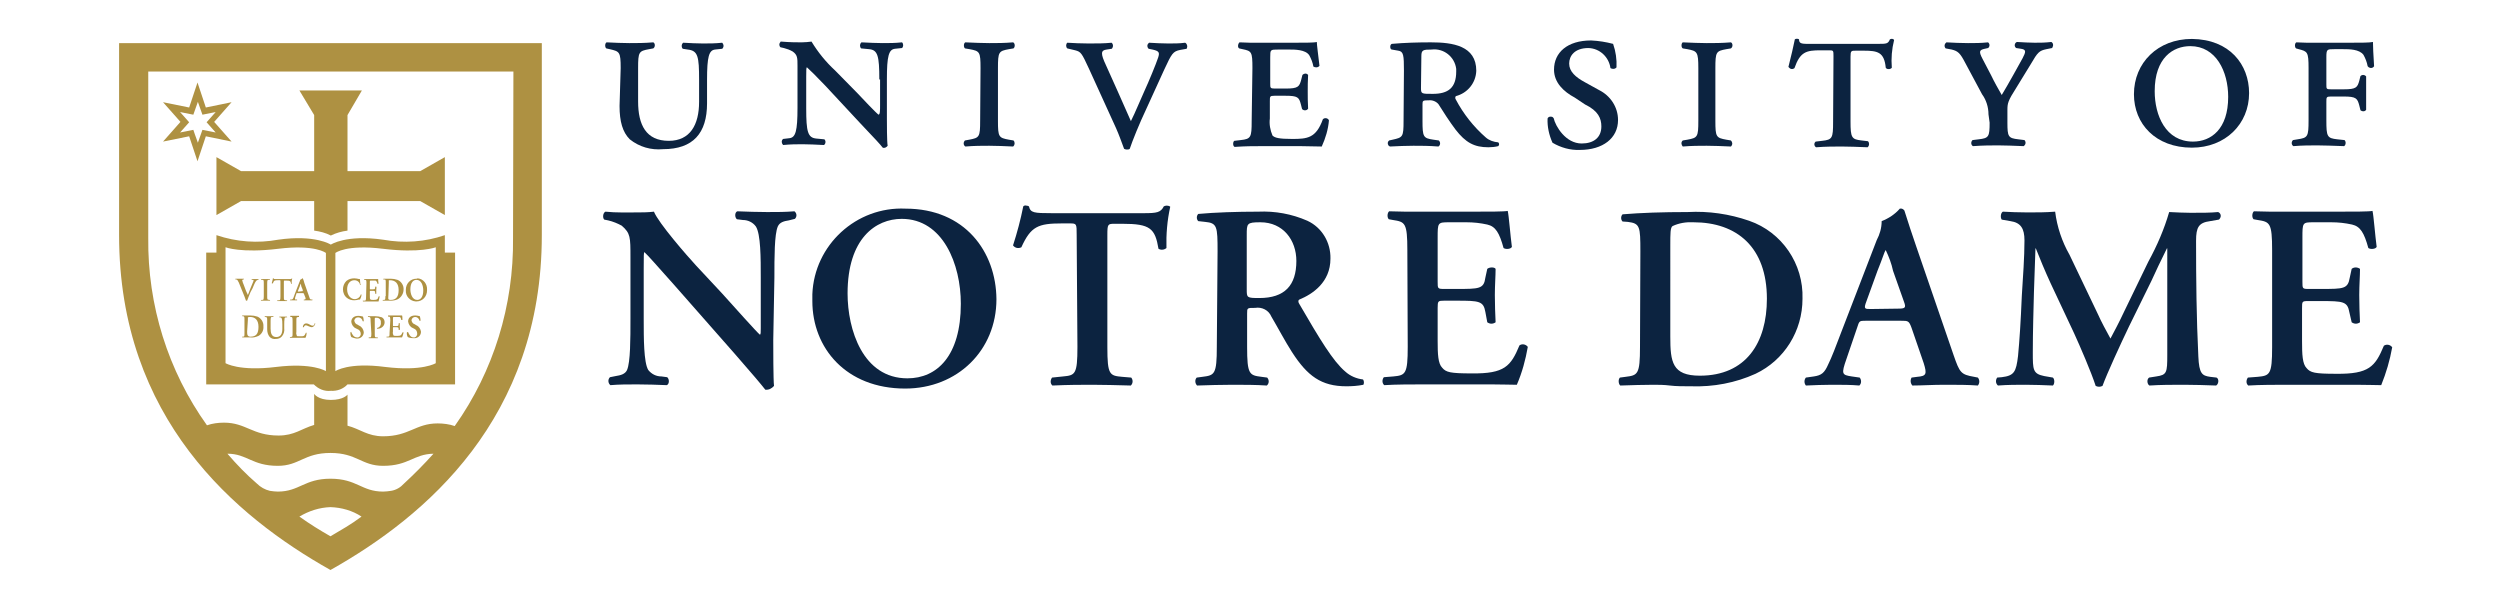 <?xml version="1.0" encoding="utf-8"?>
<!-- Generator: Adobe Illustrator 25.0.1, SVG Export Plug-In . SVG Version: 6.00 Build 0)  -->
<svg version="1.1" id="layer" xmlns="http://www.w3.org/2000/svg" xmlns:xlink="http://www.w3.org/1999/xlink" x="0px" y="0px"
	 viewBox="0 0 330 80" style="enable-background:new 0 0 330 80;" xml:space="preserve">
<style type="text/css">
	.st0{fill:#AE9142;}
	.st1{fill:#0C2340;}
</style>
<g id="shield-container">
	<path class="st0" d="M24.97,14.19l-3.45-0.7l2.3,2.6l-2.3,2.6l3.45-0.7l1.1,3.3l1.1-3.3l3.4,0.7l-2.3-2.6l2.3-2.6l-3.4,0.7
		l-1.1-3.3L24.97,14.19 M26.12,13.44l0.6,1.7l1.75-0.35l-1.2,1.35l1.2,1.35l-1.75-0.35l-0.6,1.7c-0.25-0.65-0.6-1.7-0.6-1.7
		l-1.75,0.35l1.2-1.35l-1.2-1.35l1.75,0.35L26.12,13.44"/>
	<path class="st0" d="M33.32,38.09c0.2-0.45,0.3-0.75,0.45-0.95c0.05-0.1,0.15-0.15,0.25-0.2h0.1v-0.1h-0.9c0,0.05,0,0.05,0,0.1
		h0.15c0.1,0,0.15,0.05,0.05,0.25c-0.25,0.6-0.5,1.2-0.7,1.75l-0.25-0.55l-0.3-0.8c-0.1-0.2-0.15-0.4-0.2-0.6c0,0,0-0.05,0.1-0.1
		h0.1c0.05-0.05,0.05-0.1,0-0.1l0,0h-1.1v0.1h0.1c0.15,0,0.2,0.1,0.35,0.4l0.75,1.85c0.05,0.15,0.15,0.4,0.2,0.55h0.1h0.05
		c0.05-0.2,0.3-0.75,0.45-1.15L33.32,38.09z"/>
	<path class="st0" d="M35.27,39.09c0,0.45,0,0.45,0.25,0.5h0.1c0.05,0.05,0.05,0.1,0,0.1h-1.15c-0.05-0.05-0.05-0.1,0-0.1h0.1
		c0.2,0,0.25,0,0.25-0.5v-1.65c0-0.45,0-0.5-0.25-0.5h-0.1v-0.1h1.15v0.1h-0.1c-0.2,0-0.25,0-0.25,0.5V39.09z"/>
	<path class="st0" d="M37.02,37.19c0-0.2,0-0.2-0.1-0.2h-0.25c-0.4,0-0.5,0-0.65,0.4c-0.05,0.05-0.1,0.05-0.15,0
		c0.05-0.25,0.15-0.5,0.15-0.65h0.1c0,0.1,0.1,0.1,0.35,0.1h1.75c0.2,0,0.25,0,0.3-0.1l0,0h0.05c-0.05,0.25-0.1,0.45-0.05,0.7
		c-0.05,0.05-0.1,0.05-0.1,0c-0.05-0.35-0.15-0.4-0.6-0.4h-0.25c-0.1,0-0.1,0-0.1,0.2v1.9c0,0.45,0,0.45,0.25,0.5h0.15
		c0.05,0.05,0.05,0.1,0,0.1h-1.25c-0.05-0.05-0.05-0.1,0-0.1l0,0h0.15c0.2,0,0.25,0,0.25-0.5V37.19z"/>
	<path class="st0" d="M39.92,38.69c0.15,0,0.15,0,0.2,0.1l0.2,0.5c0.05,0.2,0,0.2-0.1,0.25h-0.1c-0.05,0.05-0.05,0.1,0,0.1h1.1
		c0.05-0.05,0.05-0.1,0-0.1h-0.05c-0.25,0-0.25-0.05-0.35-0.35l-0.65-1.85c-0.05-0.2-0.1-0.4-0.2-0.6h-0.05
		c-0.1,0.1-0.2,0.15-0.3,0.2c0,0.1-0.05,0.2-0.1,0.3l-0.6,1.55c-0.1,0.25-0.15,0.4-0.2,0.55c-0.05,0.1-0.1,0.2-0.25,0.2h-0.15
		c-0.05,0.05-0.05,0.1,0,0.1h0.9v-0.1h-0.15c-0.15,0-0.15,0-0.1-0.3l0.15-0.45c0-0.1,0.05-0.1,0.15-0.1L39.92,38.69z M39.42,38.49
		c-0.1,0-0.15,0-0.05-0.2l0.2-0.5l0.1-0.35l0,0c0.05,0.1,0.1,0.25,0.1,0.35l0.2,0.5c0,0.15,0,0.15-0.1,0.15L39.42,38.49z"/>
	<path class="st0" d="M32.72,42.24c0-0.2,0-0.3,0-0.35c0.1-0.05,0.2-0.05,0.3-0.05c0.65,0,1.1,0.4,1.1,1.3s-0.3,1.3-1.05,1.3
		c-0.4,0-0.45-0.25-0.45-0.65L32.72,42.24z M32.27,43.94c0,0.45,0,0.5-0.2,0.5h-0.1v0.1h0.75h0.35c0.35,0.05,0.7-0.05,1.05-0.2
		c0.45-0.25,0.7-0.75,0.65-1.25c0.05-0.55-0.3-1.1-0.8-1.3c-0.3-0.1-0.6-0.15-0.95-0.15c-0.35,0-0.7,0-1.05,0c0,0.05,0,0.1,0,0.1
		h0.1c0.2,0,0.2,0.1,0.2,0.5V43.94z"/>
	<path class="st0" d="M35.27,42.34c0-0.45,0-0.45-0.25-0.5h-0.05c-0.05-0.05-0.05-0.1,0-0.1l0,0h1.1c0.05,0.05,0.05,0.1,0,0.1h-0.1
		c-0.2,0-0.25,0-0.25,0.5v1.05c0,0.6,0.15,1.1,0.75,1.1s0.8-0.45,0.8-1.1v-0.55c0-0.3,0-0.6-0.1-0.85c-0.05-0.05-0.1-0.1-0.2-0.1
		h-0.1v-0.1h1c0.05,0.05,0.05,0.1,0,0.1l0,0h-0.1c-0.05,0-0.15,0-0.2,0.1c-0.05,0.3-0.05,0.55-0.05,0.85v0.5
		c0.05,0.35-0.05,0.75-0.3,1.05c-0.2,0.25-0.5,0.35-0.8,0.35c-0.3,0.05-0.65-0.05-0.85-0.3c-0.2-0.25-0.3-0.6-0.3-0.95L35.27,42.34z
		"/>
	<path class="st0" d="M39.12,42.34c0-0.45,0-0.45,0.25-0.5h0.1c0,0,0-0.1,0-0.15h-1.15c0,0,0,0.1,0,0.15h0.05c0.2,0,0.25,0,0.25,0.5
		v1.65c0,0.45,0,0.45-0.25,0.5h-0.1v0.1h2.05c0.1-0.2,0.15-0.4,0.15-0.65c-0.05-0.05-0.1-0.05-0.1,0l0,0
		c-0.2,0.45-0.25,0.45-0.75,0.45c-0.45,0-0.4,0-0.45-0.1c-0.05-0.15-0.1-0.3-0.05-0.45L39.12,42.34z"/>
	<path class="st0" d="M58.72,33.34v-2.3c-2.6,0.9-5.4,1.1-8.15,0.6c-4.9-0.7-6.9,0.65-6.9,0.65s-2.05-1.35-6.95-0.65
		c-2.7,0.5-5.5,0.3-8.15-0.6v2.3h-1.35v17.4h14.2c0.6,0.6,1.4,0.95,2.25,0.85c0.85,0.05,1.65-0.25,2.2-0.85h14.2v-17.4H58.72z
		 M43.02,48.99c0,0-1.75-1.15-6.6-0.55s-6.65-0.5-6.65-0.5v-15.3c0,0,2.05,0.8,6.95,0.2s6.3,0.55,6.3,0.55V48.99z M57.52,47.94
		c0,0-1.75,1.1-6.65,0.5c-4.9-0.65-6.6,0.55-6.6,0.55v-15.6c0,0,1.4-1.15,6.3-0.55s6.95-0.2,6.95-0.2V47.94z"/>
	<path class="st0" d="M47.62,37.59c0,0.05-0.05,0.05-0.1,0l0,0c-0.05-0.35-0.35-0.6-0.75-0.6c-0.5,0-0.95,0.4-0.95,1.2
		s0.5,1.3,1,1.3c0.35,0,0.7-0.25,0.8-0.6c0-0.05,0.05-0.05,0.1,0l0,0c0,0.2-0.1,0.45-0.2,0.65h-0.15c-0.2,0.05-0.4,0.1-0.6,0.1
		c-0.35,0-0.7-0.1-0.95-0.3c-0.35-0.25-0.55-0.7-0.55-1.15c0-0.4,0.15-0.8,0.45-1.1c0.3-0.25,0.65-0.35,1.05-0.35
		c0.2,0,0.45,0.05,0.65,0.1h0.1c0,0.1,0,0.35,0.05,0.65"/>
	<path class="st0" d="M48.37,37.44c0-0.45,0-0.5-0.25-0.5h-0.05v-0.1h1.85c0,0.05,0,0.4,0.05,0.6c-0.05,0.05-0.1,0.05-0.15,0l0,0
		c-0.05-0.25-0.15-0.35-0.25-0.4c-0.1,0-0.25,0-0.35,0h-0.25c-0.15,0-0.15,0-0.15,0.25v0.8c0,0.1,0,0.1,0.1,0.1h0.15
		c0.35,0,0.45,0,0.45-0.2v-0.15c0,0,0.1,0,0.15,0s0,0.25,0,0.45c0,0.15,0,0.3,0,0.45s-0.1,0-0.15,0v-0.15c0-0.2-0.1-0.2-0.45-0.2
		h-0.15c-0.1,0-0.1,0-0.1,0.1v0.55c0,0.25,0,0.4,0.05,0.45s0.05,0.1,0.4,0.1c0.55,0,0.6-0.1,0.7-0.45c0.05-0.05,0.1-0.05,0.15,0l0,0
		c-0.05,0.2-0.1,0.45-0.15,0.65h-2.05c-0.05-0.05-0.05-0.1,0-0.1l0,0h0.15c0.2,0,0.25,0,0.25-0.5L48.37,37.44z"/>
	<path class="st0" d="M51.32,37.39c0-0.2,0-0.3,0-0.35s0-0.05,0.15-0.05c0.7,0,1.15,0.4,1.15,1.3s-0.35,1.3-1.05,1.3
		c-0.45,0-0.3-0.25-0.3-0.65L51.32,37.39z M50.87,39.09c0,0.45,0,0.5-0.25,0.5h-0.1v0.1h1.05c0.3,0,0.65-0.05,0.95-0.2
		c0.45-0.25,0.75-0.75,0.75-1.25c0.05-0.55-0.3-1.1-0.8-1.3c-0.3-0.1-0.6-0.15-0.9-0.15c-0.4,0-0.65,0-0.95,0
		c-0.05,0.05-0.05,0.1,0,0.1h0.1c0.2,0,0.2,0.05,0.2,0.5v1.7H50.87z"/>
	<path class="st0" d="M54.97,36.94c0.65,0,0.9,0.75,0.9,1.4c0,0.85-0.35,1.25-0.8,1.25c-0.65,0-0.9-0.8-0.9-1.4
		C54.17,37.29,54.57,36.94,54.97,36.94 M54.97,36.79c-0.8,0-1.4,0.65-1.4,1.45c0,0.05,0,0.05,0,0.1c-0.05,0.75,0.55,1.4,1.3,1.45
		c0.05,0,0.05,0,0.1,0c0.8,0,1.4-0.65,1.4-1.45c0-0.05,0-0.05,0-0.1c0.05-0.75-0.5-1.45-1.25-1.5
		C55.07,36.79,55.02,36.79,54.97,36.79"/>
	<path class="st0" d="M46.37,44.49c-0.1-0.2-0.15-0.45-0.1-0.65c0.05-0.05,0.1-0.05,0.1,0l0,0c0.1,0.25,0.3,0.7,0.75,0.7
		c0.25,0.05,0.45-0.15,0.5-0.4v-0.05c0-0.3-0.15-0.55-0.45-0.65l-0.2-0.1c-0.35-0.15-0.55-0.5-0.6-0.85c0-0.45,0.3-0.8,0.95-0.8
		c0.2,0,0.4,0.05,0.6,0.1c0.05,0.2,0.1,0.4,0.1,0.6c-0.05,0.05-0.1,0.05-0.15,0l0,0c-0.05-0.3-0.3-0.5-0.6-0.5
		c-0.25,0-0.45,0.15-0.5,0.4v0.05c0.05,0.25,0.2,0.45,0.4,0.5l0.25,0.15c0.35,0.15,0.55,0.5,0.6,0.85c0,0.5-0.4,0.85-0.85,0.85
		c-0.05,0-0.1,0-0.15,0C46.82,44.64,46.57,44.59,46.37,44.49"/>
	<path class="st0" d="M48.92,42.34c0-0.4,0-0.45-0.2-0.5h-0.15v-0.1c0.3,0,0.6,0,0.95,0c0.3,0,0.6,0.05,0.9,0.15
		c0.25,0.15,0.35,0.4,0.35,0.65c0,0.5-0.45,0.85-0.9,0.85l0,0h-0.1c0-0.05,0-0.05,0-0.1c0.35-0.05,0.55-0.4,0.5-0.7
		c0.05-0.35-0.2-0.65-0.55-0.65h-0.05c-0.2,0-0.2,0-0.2,0.2v1.9c0,0.45,0,0.5,0.25,0.5h0.15v0.1h-1.2v-0.1h0.1
		c0.2,0,0.25,0,0.25-0.5L48.92,42.34z"/>
	<path class="st0" d="M51.42,43.94c0,0.45,0,0.5-0.25,0.5h-0.15v0.1h2.05c0.1-0.2,0.15-0.4,0.2-0.65c-0.05-0.05-0.1-0.05-0.15,0
		c-0.15,0.35-0.2,0.45-0.7,0.45c-0.35,0-0.45,0-0.5-0.1c-0.05-0.15-0.1-0.3-0.05-0.45v-0.5c0-0.1,0-0.1,0.1-0.1h0.2
		c0.35,0,0.45,0,0.45,0.2v0.15c0,0,0.1,0,0.15,0s0-0.3,0-0.45s0-0.3,0-0.4c0-0.1-0.1,0-0.15,0v0.15c0,0.2-0.1,0.2-0.45,0.2h-0.2
		c-0.1,0-0.1,0-0.1-0.1v-0.85c0-0.25,0-0.25,0.2-0.25h0.3c0.1,0,0.2,0,0.35,0c0.15,0,0.2,0.15,0.25,0.4c0,0,0.1,0,0.15,0
		c0-0.2,0-0.55-0.05-0.6h-1.85c0,0,0,0.1,0,0.15h0.05c0.2,0,0.25,0,0.25,0.5L51.42,43.94z"/>
	<path class="st0" d="M53.82,44.49c-0.1-0.2-0.15-0.45-0.1-0.65c0,0,0.1,0,0.15,0c0.1,0.25,0.3,0.7,0.7,0.7
		c0.25,0.05,0.45-0.15,0.5-0.4c0-0.05,0-0.05,0-0.1c0-0.3-0.15-0.55-0.4-0.65l-0.2-0.1c-0.35-0.15-0.55-0.5-0.6-0.85
		c0-0.45,0.3-0.8,0.95-0.8c0.2,0,0.4,0.05,0.6,0.1c0.05,0.2,0.1,0.4,0.1,0.6c0,0-0.1,0-0.15,0c-0.05-0.3-0.3-0.5-0.55-0.5
		s-0.45,0.15-0.5,0.4v0.05c0.05,0.25,0.2,0.45,0.4,0.5l0.25,0.15c0.35,0.15,0.55,0.5,0.6,0.85c0,0.5-0.4,0.85-0.85,0.85
		c-0.05,0-0.05,0-0.1,0C54.27,44.64,54.02,44.59,53.82,44.49"/>
	<path class="st0" d="M43.62,5.69h-27.9v25.35c0,24.2,15.35,37.15,27.9,44.2c12.55-7.05,27.9-20,27.9-44.2V5.69H43.62z M43.62,70.79
		c-1.4-0.8-2.7-1.6-4.1-2.6c1.25-0.75,2.65-1.2,4.1-1.25c1.45,0.05,2.9,0.45,4.1,1.25C46.32,69.24,44.97,69.99,43.62,70.79
		 M53.32,63.84c-0.45,0.5-1.05,0.85-1.7,0.95c-0.35,0.05-0.7,0.1-1.05,0.1c-2.85,0-3.45-1.7-6.95-1.7c-3.45,0-4.1,1.7-6.95,1.7
		c-0.35,0-0.7-0.05-1.05-0.1c-0.65-0.15-1.25-0.5-1.7-0.95c-1.4-1.2-2.7-2.55-3.9-3.95c2.6,0,3.25,1.6,6.65,1.6
		c2.85,0,3.45-1.7,6.95-1.7s4.1,1.7,6.95,1.7c3.4,0,4-1.55,6.65-1.6C55.97,61.29,54.67,62.59,53.32,63.84 M67.72,31.44
		c0.1,8.85-2.55,17.55-7.7,24.8l0,0c-0.7-0.25-1.5-0.35-2.25-0.35c-2.9,0-3.75,1.7-7.2,1.7c-2.05,0-3-0.95-4.7-1.4v-4.1
		c0,0-0.5,0.7-2.2,0.7s-2.2-0.8-2.2-0.8v4.1c-1.7,0.5-2.6,1.4-4.7,1.4c-3.45,0-4.3-1.7-7.2-1.7c-0.75,0-1.55,0.1-2.25,0.35l0,0
		c-5.15-7.2-7.85-15.85-7.75-24.75V9.44h48.2L67.72,31.44z"/>
	<path class="st0" d="M45.87,26.54h9.6l3.25,1.85v-7.65l-3.25,1.85h-9.6v-7.4l1.9-3.25h-8.25l1.95,3.25v7.4h-9.65l-3.25-1.85v7.65
		l3.25-1.85h9.65v3.9c0.75,0.1,1.55,0.3,2.2,0.65c0.7-0.35,1.45-0.55,2.2-0.65V26.54L45.87,26.54z"/>
	<path class="st0" d="M39.97,43.19L39.97,43.19h0.15l0,0c0-0.1,0.1-0.25,0.25-0.25c0.1,0,0.2,0.05,0.3,0.1l0,0
		c0.35,0.15,0.4,0.15,0.5,0.15s0.4-0.15,0.45-0.5l0,0h-0.1l0,0c0,0.2-0.1,0.3-0.25,0.3s-0.1,0-0.4-0.15
		c-0.15-0.1-0.3-0.15-0.45-0.15C40.37,42.69,40.02,42.69,39.97,43.19"/>
</g>
<g id="mark">
	<path class="st1" d="M102.07,44.89c0,1.05,0,5.25,0.1,6.05c-0.3,0.35-0.7,0.55-1.15,0.5c-0.55-0.7-1.55-1.9-4-4.7l-8.05-9.15
		c-2.25-2.5-3.35-3.8-3.9-4.3c-0.1,0-0.1,0.4-0.1,2.2v6.6c0,2.55,0,5.75,0.6,6.75c0.45,0.55,1.05,0.85,1.75,0.85l0.75,0.1
		c0.3,0.25,0.3,0.9-0.05,1.05c-1.3-0.05-2.6-0.1-3.9-0.1s-2.35,0-3.55,0.1c-0.3-0.25-0.35-0.7-0.1-1c0,0,0,0,0.05-0.05l0.75-0.15
		c0.65-0.1,1.25-0.25,1.5-0.8c0.45-1.05,0.45-4.1,0.45-6.75v-8.1c0-2.7,0-3.2-1.15-4.2c-0.55-0.3-1.15-0.55-1.8-0.7l-0.5-0.1
		c-0.25-0.2-0.2-0.9,0.15-1.05c1.3,0.15,3.2,0.1,4.05,0.1c0.7,0,1.55,0,2.35-0.1c0.6,1.5,4.35,5.8,5.55,7.1l3.45,3.7
		c1.45,1.6,4.65,5.2,5,5.45c0.1-0.1,0.1-0.3,0.1-0.85v-6.7c0-2.55,0-5.75-0.65-6.75c-0.4-0.55-1.05-0.85-1.7-0.85l-0.8-0.1
		c-0.3-0.25-0.3-0.9,0.05-1.05c1.35,0.05,2.6,0.1,3.95,0.1s2.35,0,3.6-0.1c0.3,0.25,0.35,0.65,0.1,0.95l-0.05,0.05l-0.8,0.2
		c-0.65,0.1-1.2,0.25-1.45,0.8c-0.45,1.05-0.45,4.05-0.45,6.75L102.07,44.89z"/>
	<path class="st1" d="M119.03,28.89c5.45,0,7.8,6,7.8,11.2c0,6.9-3.15,9.85-7.05,9.85c-5.9,0-7.9-6.45-7.9-11.2
		C111.88,31.44,115.62,28.89,119.03,28.89 M119.53,27.54c-6.5-0.3-12.05,4.8-12.3,11.3c0,0.3,0,0.6,0,0.9
		c0,6.2,4.45,11.55,12.25,11.55c6.9,0,12.05-5.05,12.05-11.8C131.48,33.24,127.38,27.54,119.53,27.54"/>
	<path class="st1" d="M142.12,30.99c0-1.45,0-1.5-0.9-1.5h-1.05c-3.15,0-4.1,0.4-5.35,3.15c-0.4,0.2-0.85,0.1-1.1-0.25
		c0.55-1.7,1-3.4,1.35-5.15c0.1-0.1,0.25-0.15,0.4-0.1c0.15,0,0.25,0.05,0.35,0.1c0.2,0.85,0.65,0.9,3,0.9h12.2
		c1.7,0,2.2-0.1,2.6-0.9c0.1-0.05,0.25-0.1,0.4-0.1s0.35,0.05,0.45,0.15c-0.4,1.8-0.55,3.65-0.5,5.45c-0.3,0.25-0.7,0.3-1.05,0.1
		c-0.45-2.7-1.1-3.3-4.75-3.3h-1.05c-0.9,0-0.95,0.05-0.95,1.5v14.8c0,3.65,0.3,3.75,1.95,3.9l1.2,0.1c0.25,0.3,0.25,0.75-0.05,1.05
		c-2-0.05-3.55-0.1-5.05-0.1s-3.1,0-5.3,0.1c-0.3-0.25-0.3-0.7-0.05-1.05l1.45-0.15c1.6-0.15,1.9-0.25,1.9-3.9L142.12,30.99z"/>
	<path class="st1" d="M164.57,31.04c0-1.55,0-1.7,1.8-1.7c3,0,4.75,2.35,4.75,5.1c0,3.25-1.55,4.9-4.9,4.9
		c-1.65,0-1.65-0.05-1.65-1.15L164.57,31.04L164.57,31.04z M160.62,45.79c0,3.65-0.3,3.75-1.9,3.95l-0.75,0.1
		c-0.25,0.25-0.25,0.7,0,1l0.05,0.05c1.55-0.05,3.1-0.1,4.65-0.1c1.55,0,3.1,0,4.55,0.1c0.3-0.25,0.35-0.7,0.05-1.05l-0.75-0.1
		c-1.6-0.2-1.9-0.3-1.9-3.95v-4.4c0-0.75,0-0.75,1.05-0.75c0.9-0.15,1.8,0.3,2.15,1.15c0.8,1.35,1.8,3.25,2.7,4.65
		c2.05,3.2,3.9,4.55,7.2,4.55c0.75,0,1.5-0.05,2.25-0.2c0.1-0.2,0.1-0.5-0.05-0.7c-0.85-0.1-1.7-0.45-2.35-1.05
		c-1.6-1.35-3.35-4.25-6.05-8.9c-0.15-0.2-0.2-0.5,0-0.6c1.7-0.7,4.1-2.25,4.1-5.4c0.05-2.1-1.1-4.1-3.05-5
		c-2.05-0.9-4.25-1.3-6.5-1.2c-2.8,0-5.75,0.1-7.9,0.3c-0.25,0.25-0.25,0.7,0,0.95l0.9,0.1c1.6,0.15,1.65,0.6,1.65,3.9L160.62,45.79
		z"/>
	<path class="st1" d="M185.77,33.04c0-3.65-0.3-3.75-1.9-4l-0.55-0.1c-0.25-0.25-0.2-0.85,0.05-1.05c0.65,0,1.35,0.05,2.15,0.05
		c0.75,0,1.55,0,2.3,0h6.55c2.2,0,4.2,0,4.65-0.1c0.15,0.6,0.35,3.3,0.55,4.75c-0.15,0.3-0.8,0.35-1.1,0.15
		c-0.55-2-1.05-2.85-2.15-3.1c-0.9-0.2-1.8-0.3-2.75-0.3h-2.3c-1.5,0-1.5,0.05-1.5,2.05v5.8c0,0.9,0,0.95,0.85,0.95h1.65
		c3,0,3.6,0,3.8-1.5l0.25-1.15c0.3-0.25,0.95-0.25,1.1,0c0,0.95-0.1,2.15-0.1,3.45s0.05,2.5,0.1,3.6c-0.35,0.25-0.75,0.25-1.1,0
		l-0.25-1.35c-0.25-1.45-0.8-1.5-3.8-1.5h-1.65c-0.8,0-0.85,0.05-0.85,0.95v4.35c0,1.75,0.05,3,0.6,3.55c0.5,0.6,1.05,0.75,3.9,0.75
		c4.35,0.05,5.15-0.95,6.3-3.7c0.35-0.25,0.85-0.15,1.1,0.2c-0.3,1.7-0.75,3.4-1.45,5c-0.75,0-1.85-0.05-3.3-0.05s-3.15,0-5.15,0
		h-3.9c-1.5,0-3.6,0-5.15,0.1c-0.3-0.25-0.3-0.75-0.05-1.05l1.25-0.1c1.6-0.15,1.9-0.3,1.9-3.9L185.77,33.04z"/>
	<path class="st1" d="M220.48,32.39c0-1.6,0-2.35,0.3-2.55c0.85-0.4,1.8-0.55,2.75-0.5c5.75,0,9.7,3.3,9.7,10.1
		c0,5.8-2.75,10.15-8.85,10.15c-3.65,0-3.9-1.8-3.9-5.15V32.39z M216.48,45.79c0,3.65-0.3,3.75-1.9,3.95l-0.75,0.1
		c-0.25,0.25-0.2,0.85,0.05,1.05c1.5-0.05,3.1-0.1,4.35-0.1c0.65,0,1.4,0,2.2,0.1s1.75,0.1,2.8,0.1c2.95,0.1,5.85-0.45,8.5-1.65
		c3.8-1.8,6.2-5.65,6.2-9.9c0.15-4.6-2.7-8.8-7.05-10.3c-2.6-0.9-5.35-1.3-8.1-1.15c-3.35,0-6.2,0.1-8.6,0.3
		c-0.25,0.25-0.25,0.7,0,0.95l0.7,0.05c1.6,0.2,1.65,0.6,1.65,3.9L216.48,45.79z"/>
	<path class="st1" d="M246.93,40.79c-0.8,0-0.95,0-0.55-1.05l1.45-4c0.65-1.6,0.9-2.45,1.05-2.7h0.05c0.4,0.85,0.75,1.75,0.95,2.7
		l1.45,4.1c0.3,0.8,0.15,0.9-0.8,0.9L246.93,40.79z M250.93,42.34c0.95,0,1.05,0,1.4,0.95l1.6,4.65c0.45,1.45,0.35,1.7-0.85,1.8
		l-0.75,0.1c-0.2,0.35-0.15,0.75,0.1,1.05c1.2,0,2.7-0.1,4.2-0.1c1.8,0,3.1,0,4.45,0.1c0.25-0.3,0.25-0.75,0-1.05l-0.5-0.1
		c-1.75-0.3-1.9-0.55-2.7-2.85l-4.95-14.4c-0.55-1.55-1.05-3.15-1.55-4.7c-0.15-0.2-0.35-0.3-0.6-0.25c-0.65,0.75-1.5,1.3-2.4,1.65
		c0,0.9-0.25,1.75-0.65,2.5l-4.7,12.2c-0.7,1.85-1.25,3.3-1.7,4.2c-0.5,1.15-0.9,1.45-1.9,1.6l-1.05,0.15
		c-0.25,0.3-0.25,0.75,0,1.05c1.2-0.05,2.25-0.1,3.4-0.1c1.4,0,2.55,0,3.65,0.1c0.3-0.25,0.3-0.75,0.05-1.05l-1.05-0.15
		c-1.3-0.2-1.4-0.3-0.7-2.3l1.4-4.1c0.3-0.95,0.3-0.95,1.15-0.95L250.93,42.34z"/>
	<path class="st1" d="M292.58,49.84c0.35,0.15,0.3,0.85-0.05,1.05c-1.5-0.05-2.8-0.1-4.2-0.1c-1.6,0-3.1,0-4.6,0.1
		c-0.3-0.15-0.4-0.8-0.05-1.05l0.95-0.15c1.4-0.2,1.45-0.5,1.45-2.85V32.79h-0.05c-0.95,1.9-1.4,2.9-2.05,4.3l-2.95,6
		c-1.15,2.4-2.9,6.2-3.5,7.85c-0.3,0.15-0.6,0.15-0.9,0c-0.6-1.85-2.05-5.2-2.85-6.95l-3.1-6.6c-0.65-1.4-1.55-3.55-1.95-4.6h-0.05
		c-0.05,1.7-0.15,4.35-0.2,5.8c-0.05,2.05-0.15,5.15-0.15,7.95c0,2.25,0,2.8,1.5,3.1l1.15,0.2c0.25,0.2,0.25,0.85,0,1.05
		c-1.3-0.05-2.35-0.1-3.6-0.1c-1.1,0-2.35,0-3.65,0.1c-0.3-0.25-0.35-0.7-0.1-1.05l0.6-0.05c1.65-0.2,1.9-0.7,2.15-2.8
		c0.2-2.1,0.35-4.4,0.5-7.95c0.15-2.35,0.35-5.15,0.35-7.3c0-1.6-0.5-2.35-1.85-2.55l-1.15-0.2c-0.2-0.25-0.15-0.9,0.15-1.05
		c1.05,0.05,1.95,0.1,3.25,0.1s2.4,0,3.65-0.1c0.25,2,0.9,3.95,1.9,5.7l3.8,7.95c0.25,0.6,1.15,2.3,1.6,3.1
		c0.55-1.05,1.05-1.95,1.8-3.55l3.2-6.6c1.15-2.1,2.1-4.3,2.75-6.55c0.95,0.05,2.05,0.1,2.85,0.1c1.45,0,2.65,0,3.6-0.1
		c0.3,0.1,0.45,0.45,0.3,0.75c-0.05,0.1-0.1,0.2-0.2,0.25l-1.15,0.2c-1.5,0.2-1.85,0.8-1.85,2.6c0,5.1,0.05,10.15,0.3,15.25
		c0.1,2.3,0.5,2.55,1.55,2.7L292.58,49.84z"/>
	<path class="st1" d="M299.92,33.04c0-3.65-0.3-3.75-1.9-4l-0.55-0.1c-0.25-0.25-0.2-0.85,0.05-1.05c0.65,0,1.4,0.05,2.15,0.05
		s1.55,0,2.3,0h6.55c2.2,0,4.2,0,4.65-0.1c0.15,0.6,0.35,3.3,0.55,4.75c-0.15,0.3-0.8,0.35-1.1,0.15c-0.55-2-1.05-2.85-2.15-3.1
		c-0.9-0.2-1.8-0.3-2.75-0.3h-2.35c-1.45,0-1.45,0.05-1.45,2.05v5.8c0,0.9,0,0.95,0.8,0.95h1.65c3,0,3.55,0,3.8-1.5l0.25-1.15
		c0.3-0.25,0.75-0.25,1.1,0c0,0.95-0.1,2.15-0.1,3.45s0.05,2.5,0.1,3.6c-0.35,0.25-0.75,0.25-1.1,0l-0.3-1.3
		c-0.25-1.45-0.8-1.5-3.8-1.5h-1.65c-0.8,0-0.8,0.05-0.8,0.95v4.35c0,1.75,0.05,3,0.6,3.55c0.5,0.6,1.05,0.75,3.9,0.75
		c4.35,0.05,5.15-0.95,6.3-3.7c0.35-0.25,0.85-0.15,1.1,0.2c-0.3,1.7-0.8,3.4-1.45,5c-0.75,0-1.85-0.05-3.3-0.05
		c-1.45,0-3.15,0-5.15,0h-3.95c-1.5,0-3.6,0-5.15,0.1c-0.3-0.25-0.3-0.7-0.05-1.05l1.3-0.1c1.6-0.15,1.9-0.3,1.9-3.9V33.04z"/>
	<path class="st1" d="M81.93,8.99c0-2.15-0.15-2.2-1.45-2.5l-0.45-0.1c-0.2-0.15-0.2-0.7,0.05-0.8c1.05,0.05,2.05,0.1,3,0.1
		s1.95,0,3.15-0.1c0.25,0.1,0.3,0.6,0,0.8l-0.55,0.1c-1.35,0.25-1.45,0.35-1.45,2.5v4.4c0,3.1,1.05,5.2,4.05,5.2c2.8,0,4-2.1,4-5.15
		v-2.9c0-3.1-0.15-3.85-1.5-4l-0.65-0.1c-0.2-0.2-0.2-0.55,0-0.75l0.05-0.05c1.05,0.05,1.7,0.1,2.6,0.1s1.6,0,2.55-0.1
		c0.2,0.2,0.25,0.5,0.05,0.75l-0.05,0.05l-0.95,0.1c-0.8,0.1-1.05,0.95-1.05,4v3.1c0,3.95-1.85,6.05-5.8,6.05
		c-1.6,0.15-3.15-0.3-4.4-1.3c-0.95-0.95-1.35-2.35-1.35-4.4L81.93,8.99z"/>
	<path class="st1" d="M116.07,10.49c0-3.1-0.2-3.9-1.35-4l-1.05-0.1c-0.2-0.2-0.2-0.55,0-0.75l0.05-0.05c1.15,0.05,1.85,0.1,2.8,0.1
		c0.9,0,1.6,0,2.55-0.1c0.2,0.2,0.2,0.55,0,0.75l0,0l-0.95,0.1c-0.8,0.1-1.05,0.95-1.05,4v5.2c0,0.6,0,3.1,0.1,3.6
		c-0.15,0.2-0.4,0.35-0.65,0.25c-0.35-0.45-0.95-1.1-2.9-3.15l-4.7-5.05c-1.2-1.25-2-2.05-2.4-2.4c-0.1,0-0.1,0.35-0.1,1.3v4.1
		c0,3.1,0.2,3.9,1.35,4l1.05,0.1c0.2,0.2,0.2,0.5,0,0.7c0,0.05-0.05,0.05-0.1,0.05c-1.15-0.05-1.85-0.1-2.75-0.1s-1.5,0-2.6,0.1
		c-0.2-0.2-0.25-0.55-0.05-0.75l0.05-0.05l0.85-0.1c0.8-0.1,1.05-0.95,1.05-4V8.69c0-1.05,0-1.45-0.65-1.9
		c-0.35-0.2-0.75-0.35-1.15-0.45l-0.45-0.1c-0.2-0.2-0.2-0.5,0-0.7c0-0.05,0.05-0.05,0.1-0.05c1.2,0.1,2.05,0.1,2.7,0.1
		c0.45,0,0.9-0.05,1.3-0.1c0.85,1.4,1.9,2.7,3.1,3.8l2.95,3c0.65,0.7,2.5,2.65,2.8,2.85c0.2-0.05,0.2-0.5,0.2-1.25v-3.4H116.07z"/>
	<path class="st1" d="M129.43,8.99c0-2.15-0.1-2.25-1.45-2.5l-0.6-0.1c-0.2-0.15-0.2-0.7,0.05-0.8c1.2,0.05,2.15,0.1,3.15,0.1
		s1.95,0,3.15-0.1c0.25,0.1,0.3,0.6,0.05,0.8l-0.6,0.1c-1.35,0.25-1.45,0.35-1.45,2.5v6.95c0,2.15,0.1,2.25,1.45,2.5l0.6,0.1
		c0.2,0.2,0.2,0.55,0,0.75l-0.05,0.05c-1.15-0.05-2.2-0.1-3.15-0.1s-1.95,0-3.15,0.1c-0.25-0.15-0.3-0.5-0.1-0.75l0.05-0.05
		l0.55-0.1c1.35-0.25,1.45-0.35,1.45-2.5L129.43,8.99z"/>
	<path class="st1" d="M143.73,9.04c-0.95-2.05-1.05-2.2-1.8-2.4l-1.05-0.25c-0.2-0.2-0.2-0.55,0-0.75l0,0c0.8,0.05,1.85,0.1,2.8,0.1
		c1.15,0,2.05,0,3.05-0.1c0.2,0.15,0.25,0.45,0.1,0.7c-0.05,0.05-0.05,0.1-0.1,0.1l-0.65,0.1c-0.8,0.1-0.8,0.55-0.1,2.05l1.55,3.45
		c0.8,1.8,1.3,2.95,1.75,3.95c0.65-1.3,1.15-2.6,1.75-3.9c0.6-1.3,1.55-3.6,1.85-4.5c0.2-0.65,0.15-0.85-0.75-1.05l-0.5-0.1
		c-0.2-0.15-0.25-0.5-0.05-0.7c0.05-0.05,0.05-0.05,0.1-0.1c0.9,0.05,1.7,0.1,2.55,0.1c0.75,0,1.5,0,2.2-0.1
		c0.25,0.1,0.35,0.45,0.25,0.7c0,0.05-0.05,0.05-0.05,0.1l-0.85,0.15c-0.95,0.2-1.1,0.45-2.1,2.6l-2.35,5.15
		c-0.95,2-1.85,4.25-2.2,5.3c-0.1,0.1-0.25,0.1-0.4,0.1s-0.25-0.05-0.35-0.1c-0.3-0.8-0.65-1.8-1.05-2.7L143.73,9.04z"/>
	<path class="st1" d="M165.32,8.99c0-2.15-0.1-2.25-1.3-2.5l-0.45-0.1c-0.25-0.15-0.15-0.65,0.05-0.8c0.45,0,0.95,0.05,1.4,0.05
		s1.05,0,1.5,0h4.4c1.35,0,2.6,0,2.9-0.1c0,0.35,0.2,1.85,0.35,3.15c-0.2,0.25-0.55,0.25-0.8,0.1l0,0c-0.1-0.55-0.3-1.05-0.55-1.5
		c-0.5-0.75-1.9-0.75-2.65-0.75h-1.4c-1.1,0-1.1,0-1.1,1.05v3.45c0,0.55,0,0.65,0.6,0.65h1.45c1.65,0,1.8-0.25,2.05-1.2l0.15-0.6
		c0.2-0.2,0.5-0.25,0.7-0.05l0.05,0.05c-0.05,0.9-0.05,1.45-0.05,2.2c0,0.7,0,1.35,0.05,2.25c-0.15,0.25-0.5,0.3-0.75,0.1
		c0,0,0,0-0.05-0.05l-0.15-0.6c-0.25-0.95-0.4-1.15-2.05-1.15h-1.45c-0.6,0-0.6,0.1-0.6,0.7v2.3c-0.1,0.75,0.05,1.55,0.35,2.25
		c0.3,0.3,0.85,0.45,2.6,0.45c2,0,3.15-0.1,4.05-2.6c0.2-0.2,0.55-0.2,0.75,0.05c0,0.05,0.05,0.05,0.05,0.1
		c-0.1,1.2-0.45,2.35-0.95,3.45c-0.95,0-1.85-0.05-2.75-0.05s-1.7,0-2.55,0h-2.75c-1.05,0-1.95,0-3.45,0.1
		c-0.25-0.1-0.25-0.65-0.05-0.8l0.85-0.1c1.35-0.15,1.45-0.35,1.45-2.5L165.32,8.99z"/>
	<path class="st1" d="M187.62,7.39c0-0.8,0.25-0.85,1.35-0.85c1.6-0.2,3.05,0.95,3.25,2.55c0,0.1,0,0.25,0,0.35
		c0,2.15-1.05,2.95-3.1,2.95c-1.5,0-1.55,0-1.55-0.8L187.62,7.39z M185.27,15.94c0,2.15-0.1,2.2-1.45,2.5l-0.45,0.1
		c-0.2,0.15-0.25,0.4-0.1,0.65c0.05,0.05,0.1,0.1,0.2,0.15c1.1-0.05,2.05-0.1,3.1-0.1s2,0,3.3,0.1c0.25-0.15,0.3-0.5,0.1-0.75
		l-0.05-0.05l-0.7-0.1c-1.35-0.2-1.45-0.35-1.45-2.5v-2.2c0-0.45,0.05-0.5,0.85-0.5c0.45-0.05,0.95,0.15,1.25,0.5
		c0.65,1.05,1.5,2.35,2.25,3.35c1.35,1.75,2.5,2.35,4.35,2.35c0.45,0,0.9-0.05,1.3-0.15c0.15-0.15,0.15-0.35,0-0.5
		c-0.6-0.05-1.2-0.25-1.65-0.65c-1.6-1.4-2.95-3.1-3.95-5c-0.1-0.15-0.1-0.3,0-0.45c1.55-0.4,2.65-1.75,2.7-3.35
		c0-3.3-3.1-3.75-6-3.75c-1.7,0-3.45,0.05-5.15,0.2c-0.3,0.1-0.25,0.75,0,0.75l0.85,0.15c0.7,0.1,0.75,0.6,0.75,2.65L185.27,15.94z"
		/>
	<path class="st1" d="M207.88,12.89c-1.5-0.8-2.75-2-2.75-3.7c0-2.25,1.75-3.85,4.9-3.85c1,0.05,1.95,0.2,2.9,0.45
		c0.35,1,0.5,2.05,0.45,3.1c-0.2,0.25-0.55,0.25-0.8,0.1l0,0c-0.2-1.45-1.4-2.6-2.9-2.65c-1.85,0-2.55,1.05-2.55,2.05
		c0,1.05,0.85,1.8,2.05,2.45l1.9,1.05c1.5,0.75,2.5,2.25,2.5,3.95c0,2.4-2,3.95-5.05,3.95c-1.25,0.05-2.5-0.3-3.6-0.95
		c-0.45-1-0.7-2.1-0.65-3.2c0.1-0.25,0.4-0.3,0.65-0.2c0.05,0.05,0.1,0.1,0.15,0.15c0.25,1.1,1.6,3.35,3.7,3.35
		c1.6,0,2.6-0.8,2.6-2.25c0-1.05-0.4-2.05-2.15-2.9L207.88,12.89z"/>
	<path class="st1" d="M224.18,8.99c0-2.15-0.15-2.25-1.45-2.5l-0.6-0.1c-0.25-0.15-0.2-0.7,0-0.8c1.2,0.05,2.2,0.1,3.15,0.1
		c1,0,1.95,0,3.2-0.1c0.25,0.1,0.3,0.6,0,0.8l-0.6,0.1c-1.35,0.25-1.45,0.35-1.45,2.5v6.95c0,2.15,0.1,2.25,1.45,2.5l0.6,0.1
		c0.2,0.2,0.25,0.5,0.05,0.75l-0.05,0.05c-1.2-0.05-2.2-0.1-3.2-0.1c-0.95,0-1.95,0-3.15,0.1c-0.2-0.2-0.25-0.55-0.05-0.75
		l0.05-0.05l0.6-0.1c1.35-0.25,1.45-0.35,1.45-2.5V8.99z"/>
	<path class="st1" d="M242.02,7.44c0-0.8,0-0.8-0.65-0.8h-1.05c-1.9,0-2.7,0.2-3.45,2.35c-0.25,0.2-0.55,0.15-0.75-0.1
		c0,0,0-0.05-0.05-0.05c0.35-1.35,0.7-2.9,0.85-3.65c0.15-0.1,0.4-0.1,0.55,0c0,0.65,0.45,0.6,1.7,0.6h8.7c1.15,0,1.35,0,1.6-0.6
		c0.2-0.1,0.45-0.1,0.55,0.1c-0.3,1.2-0.4,2.4-0.3,3.65c-0.15,0.2-0.5,0.25-0.7,0.1c-0.05,0-0.05-0.05-0.1-0.1
		c-0.2-2.05-1.05-2.25-2.9-2.25h-1.05c-0.6,0-0.7,0-0.7,0.8v8.55c0,2.15,0.15,2.35,1.45,2.5l0.85,0.1c0.2,0.2,0.2,0.55,0,0.75
		l-0.05,0.05c-1.3-0.05-2.45-0.1-3.4-0.1s-2.1,0-3.4,0.1c-0.25-0.15-0.3-0.5-0.1-0.7l0.05-0.05l0.85-0.1
		c1.35-0.15,1.45-0.35,1.45-2.5L242.02,7.44z"/>
	<path class="st1" d="M262.48,15.09c0-0.95-0.3-1.9-0.85-2.65l-2.25-4.2c-0.65-1.25-0.95-1.5-1.75-1.7l-0.8-0.15
		c-0.2-0.2-0.2-0.55,0.05-0.75l0.05-0.05c1.05,0.05,1.75,0.1,2.85,0.1c0.95,0,1.65,0,2.65-0.1c0.2,0.15,0.25,0.45,0.1,0.65
		c-0.05,0.05-0.1,0.1-0.1,0.1l-0.45,0.1c-0.7,0.15-0.8,0.35-0.3,1.3l1.15,2.2c0.45,0.95,0.95,1.8,1.4,2.6c0.5-0.85,0.95-1.6,1.5-2.6
		l1.25-2.25c0.45-0.85,0.5-1.15-0.2-1.25l-0.65-0.1c-0.2-0.15-0.25-0.4-0.1-0.65c0.05-0.05,0.1-0.1,0.2-0.15
		c0.95,0.05,1.65,0.1,2.35,0.1s1.35,0,2.2-0.1c0.25,0.15,0.3,0.45,0.15,0.7c0,0.05-0.05,0.05-0.05,0.1l-0.75,0.15
		c-0.95,0.2-1.15,0.4-2.05,1.95l-1.9,3.1c-1.15,1.8-1.2,2.1-1.2,3v1.65c0,1.85,0.1,2.05,1.45,2.2l0.8,0.1
		c0.2,0.2,0.2,0.55-0.05,0.75c0,0,0,0-0.05,0.05c-1.35-0.05-2.4-0.1-3.35-0.1s-1.95,0-3.35,0.1c-0.25-0.15-0.3-0.5-0.1-0.75
		l0.05-0.05l0.8-0.1c1.35-0.15,1.45-0.35,1.45-2.2L262.48,15.09z"/>
	<path class="st1" d="M289.12,6.09c3.4,0,5,3.35,5,6.7c0,4.25-2.25,5.9-4.65,5.9c-3.6,0-5.05-3.45-5.05-6.65
		C284.42,7.59,286.88,6.09,289.12,6.09 M289.33,5.14c-4.5,0-7.65,3.15-7.65,7.3c0,3.9,2.85,7.05,7.65,7.05c4.4,0,7.55-3.1,7.55-7.2
		C296.88,8.54,294.33,5.19,289.33,5.14"/>
	<path class="st1" d="M304.73,8.99c0-2.15-0.15-2.2-1.3-2.5l-0.35-0.1c-0.2-0.15-0.2-0.7,0.05-0.8c0.4,0,0.85,0.05,1.35,0.05
		s0.95,0,1.45,0h4.3c1.4,0,2.55,0,3-0.1c0,0.35,0.05,1.85,0.15,3.2c-0.15,0.25-0.45,0.3-0.7,0.15c-0.05-0.05-0.1-0.1-0.15-0.15
		c-0.1-0.55-0.3-1.05-0.55-1.5c-0.55-0.75-1.9-0.75-2.65-0.75h-1.2c-0.95,0-1.05,0-1.05,1.05v3.6c0,0.6,0,0.65,0.6,0.65h1.7
		c1.65,0,1.8-0.25,2.05-1.15l0.15-0.6c0.2-0.2,0.5-0.2,0.7,0l0.05,0.05c0,0.9,0,1.45,0,2.15s0,1.35,0,2.25
		c-0.15,0.25-0.5,0.25-0.7,0.1l-0.05-0.05l-0.15-0.6c-0.25-0.95-0.4-1.2-2.05-1.2h-1.7c-0.6,0-0.6,0.1-0.6,0.7v2.45
		c0,2.15,0.1,2.35,1.45,2.5l0.95,0.1c0.2,0.2,0.2,0.55,0,0.75l-0.05,0.05c-1.55-0.05-2.6-0.1-3.55-0.1s-1.95,0-3.15,0.1
		c-0.25-0.15-0.3-0.5-0.1-0.75l0.05-0.05l0.6-0.1c1.35-0.2,1.45-0.35,1.45-2.5L304.73,8.99z"/>
</g>
</svg>
